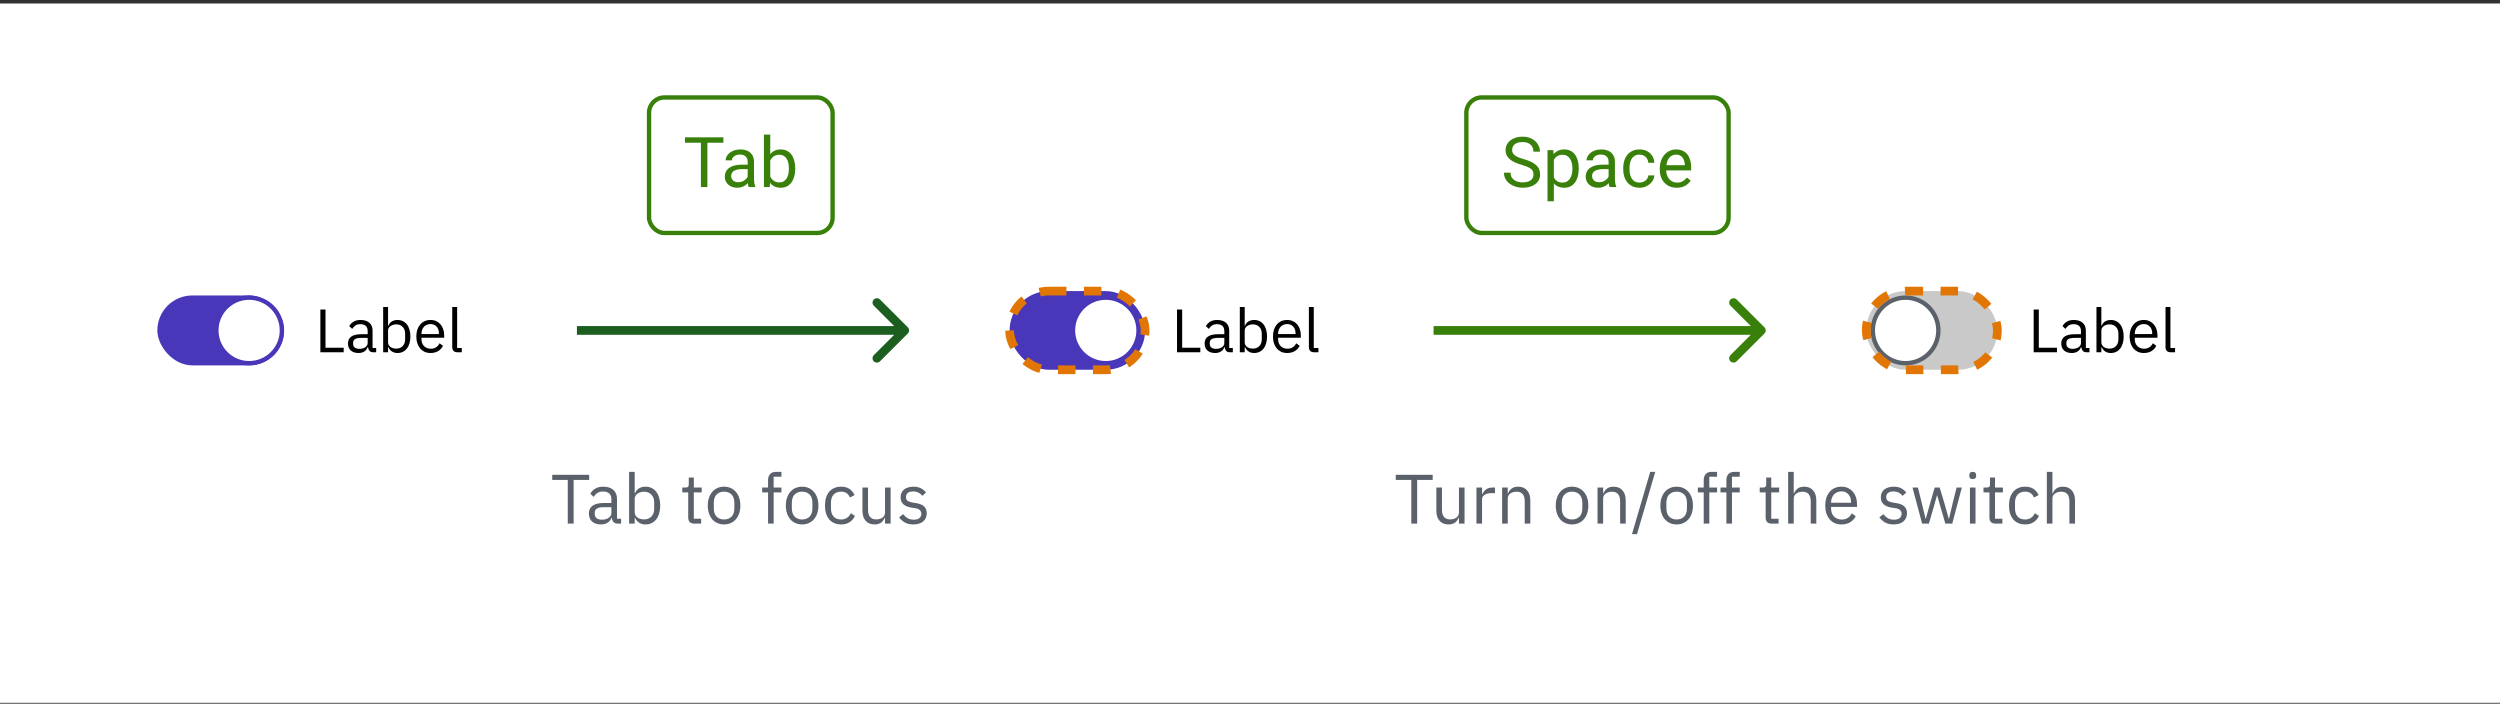 <svg width="572" height="161" viewBox="0 0 572 161" fill="none" xmlns="http://www.w3.org/2000/svg">
<rect x="0" y="0" width="572" height="161" fill="#333333" stroke="none"/>
<rect width="572" height="160" transform="translate(0 0.8)" fill="white"/>
<path d="M131.248 109.816V119.8H129.904V109.816H126.352V108.632H134.8V109.816H131.248ZM141.391 119.8C140.911 119.8 140.565 119.672 140.351 119.416C140.149 119.16 140.021 118.84 139.967 118.456H139.887C139.706 118.968 139.407 119.352 138.991 119.608C138.575 119.864 138.079 119.992 137.503 119.992C136.629 119.992 135.946 119.768 135.455 119.32C134.975 118.872 134.735 118.264 134.735 117.496C134.735 116.717 135.018 116.12 135.583 115.704C136.159 115.288 137.05 115.08 138.255 115.08H139.887V114.264C139.887 113.677 139.727 113.229 139.407 112.92C139.087 112.61 138.597 112.456 137.935 112.456C137.434 112.456 137.013 112.568 136.671 112.792C136.341 113.016 136.063 113.314 135.839 113.688L135.071 112.968C135.295 112.52 135.653 112.141 136.143 111.832C136.634 111.512 137.253 111.352 137.999 111.352C139.002 111.352 139.781 111.597 140.335 112.088C140.89 112.578 141.167 113.261 141.167 114.136V118.68H142.111V119.8H141.391ZM137.711 118.904C138.031 118.904 138.325 118.866 138.591 118.792C138.858 118.717 139.087 118.61 139.279 118.472C139.471 118.333 139.621 118.173 139.727 117.992C139.834 117.81 139.887 117.613 139.887 117.4V116.04H138.191C137.455 116.04 136.917 116.146 136.575 116.36C136.245 116.573 136.079 116.882 136.079 117.288V117.624C136.079 118.029 136.223 118.344 136.511 118.568C136.81 118.792 137.21 118.904 137.711 118.904ZM143.938 107.96H145.218V112.888H145.282C145.495 112.365 145.805 111.981 146.21 111.736C146.626 111.48 147.122 111.352 147.698 111.352C148.21 111.352 148.674 111.453 149.09 111.656C149.506 111.858 149.858 112.146 150.146 112.52C150.445 112.893 150.669 113.346 150.818 113.88C150.978 114.413 151.058 115.01 151.058 115.672C151.058 116.333 150.978 116.93 150.818 117.464C150.669 117.997 150.445 118.45 150.146 118.824C149.858 119.197 149.506 119.485 149.09 119.688C148.674 119.89 148.21 119.992 147.698 119.992C146.578 119.992 145.773 119.48 145.282 118.456H145.218V119.8H143.938V107.96ZM147.346 118.84C148.071 118.84 148.642 118.616 149.058 118.168C149.474 117.709 149.682 117.112 149.682 116.376V114.968C149.682 114.232 149.474 113.64 149.058 113.192C148.642 112.733 148.071 112.504 147.346 112.504C147.058 112.504 146.781 112.546 146.514 112.632C146.258 112.706 146.034 112.813 145.842 112.952C145.65 113.09 145.495 113.261 145.378 113.464C145.271 113.656 145.218 113.864 145.218 114.088V117.16C145.218 117.426 145.271 117.666 145.378 117.88C145.495 118.082 145.65 118.258 145.842 118.408C146.034 118.546 146.258 118.653 146.514 118.728C146.781 118.802 147.058 118.84 147.346 118.84ZM158.825 119.8C158.377 119.8 158.035 119.677 157.801 119.432C157.577 119.176 157.465 118.845 157.465 118.44V112.664H156.105V111.544H156.873C157.15 111.544 157.337 111.49 157.433 111.384C157.539 111.266 157.593 111.069 157.593 110.792V109.256H158.745V111.544H160.553V112.664H158.745V118.68H160.425V119.8H158.825ZM165.668 119.992C165.113 119.992 164.606 119.89 164.148 119.688C163.689 119.485 163.294 119.197 162.964 118.824C162.644 118.44 162.393 117.986 162.212 117.464C162.03 116.93 161.94 116.333 161.94 115.672C161.94 115.021 162.03 114.429 162.212 113.896C162.393 113.362 162.644 112.909 162.964 112.536C163.294 112.152 163.689 111.858 164.148 111.656C164.606 111.453 165.113 111.352 165.668 111.352C166.222 111.352 166.724 111.453 167.172 111.656C167.63 111.858 168.025 112.152 168.356 112.536C168.686 112.909 168.942 113.362 169.124 113.896C169.305 114.429 169.396 115.021 169.396 115.672C169.396 116.333 169.305 116.93 169.124 117.464C168.942 117.986 168.686 118.44 168.356 118.824C168.025 119.197 167.63 119.485 167.172 119.688C166.724 119.89 166.222 119.992 165.668 119.992ZM165.668 118.856C166.361 118.856 166.926 118.642 167.364 118.216C167.801 117.789 168.02 117.138 168.02 116.264V115.08C168.02 114.205 167.801 113.554 167.364 113.128C166.926 112.701 166.361 112.488 165.668 112.488C164.974 112.488 164.409 112.701 163.972 113.128C163.534 113.554 163.316 114.205 163.316 115.08V116.264C163.316 117.138 163.534 117.789 163.972 118.216C164.409 118.642 164.974 118.856 165.668 118.856ZM175.73 112.664H174.386V111.544H175.73V109.88C175.73 109.304 175.879 108.84 176.178 108.488C176.477 108.136 176.93 107.96 177.538 107.96H178.786V109.08H177.01V111.544H178.786V112.664H177.01V119.8H175.73V112.664ZM183.527 119.992C182.972 119.992 182.466 119.89 182.007 119.688C181.548 119.485 181.154 119.197 180.823 118.824C180.503 118.44 180.252 117.986 180.071 117.464C179.89 116.93 179.799 116.333 179.799 115.672C179.799 115.021 179.89 114.429 180.071 113.896C180.252 113.362 180.503 112.909 180.823 112.536C181.154 112.152 181.548 111.858 182.007 111.656C182.466 111.453 182.972 111.352 183.527 111.352C184.082 111.352 184.583 111.453 185.031 111.656C185.49 111.858 185.884 112.152 186.215 112.536C186.546 112.909 186.802 113.362 186.983 113.896C187.164 114.429 187.255 115.021 187.255 115.672C187.255 116.333 187.164 116.93 186.983 117.464C186.802 117.986 186.546 118.44 186.215 118.824C185.884 119.197 185.49 119.485 185.031 119.688C184.583 119.89 184.082 119.992 183.527 119.992ZM183.527 118.856C184.22 118.856 184.786 118.642 185.223 118.216C185.66 117.789 185.879 117.138 185.879 116.264V115.08C185.879 114.205 185.66 113.554 185.223 113.128C184.786 112.701 184.22 112.488 183.527 112.488C182.834 112.488 182.268 112.701 181.831 113.128C181.394 113.554 181.175 114.205 181.175 115.08V116.264C181.175 117.138 181.394 117.789 181.831 118.216C182.268 118.642 182.834 118.856 183.527 118.856ZM192.432 119.992C191.856 119.992 191.339 119.89 190.88 119.688C190.421 119.485 190.032 119.197 189.712 118.824C189.403 118.45 189.163 117.997 188.992 117.464C188.832 116.93 188.752 116.333 188.752 115.672C188.752 115.01 188.832 114.413 188.992 113.88C189.163 113.346 189.403 112.893 189.712 112.52C190.032 112.146 190.421 111.858 190.88 111.656C191.339 111.453 191.856 111.352 192.432 111.352C193.253 111.352 193.909 111.533 194.4 111.896C194.901 112.248 195.275 112.712 195.52 113.288L194.448 113.832C194.299 113.405 194.053 113.074 193.712 112.84C193.371 112.605 192.944 112.488 192.432 112.488C192.048 112.488 191.712 112.552 191.424 112.68C191.136 112.797 190.896 112.968 190.704 113.192C190.512 113.405 190.368 113.666 190.272 113.976C190.176 114.274 190.128 114.605 190.128 114.968V116.376C190.128 117.101 190.32 117.698 190.704 118.168C191.099 118.626 191.675 118.856 192.432 118.856C193.467 118.856 194.213 118.376 194.672 117.416L195.6 118.04C195.333 118.637 194.933 119.112 194.4 119.464C193.877 119.816 193.221 119.992 192.432 119.992ZM202.495 118.456H202.431C202.346 118.648 202.239 118.84 202.111 119.032C201.994 119.213 201.844 119.378 201.663 119.528C201.482 119.666 201.263 119.778 201.007 119.864C200.751 119.949 200.452 119.992 200.111 119.992C199.258 119.992 198.58 119.72 198.079 119.176C197.578 118.621 197.327 117.842 197.327 116.84V111.544H198.607V116.616C198.607 118.098 199.236 118.84 200.495 118.84C200.751 118.84 200.996 118.808 201.231 118.744C201.476 118.68 201.69 118.584 201.871 118.456C202.063 118.328 202.212 118.168 202.319 117.976C202.436 117.773 202.495 117.533 202.495 117.256V111.544H203.775V119.8H202.495V118.456ZM208.981 119.992C208.213 119.992 207.567 119.848 207.045 119.56C206.533 119.261 206.09 118.866 205.717 118.376L206.629 117.64C206.949 118.045 207.306 118.36 207.701 118.584C208.095 118.797 208.554 118.904 209.077 118.904C209.621 118.904 210.042 118.786 210.341 118.552C210.65 118.317 210.805 117.986 210.805 117.56C210.805 117.24 210.698 116.968 210.485 116.744C210.282 116.509 209.909 116.349 209.365 116.264L208.709 116.168C208.325 116.114 207.973 116.034 207.653 115.928C207.333 115.81 207.05 115.661 206.805 115.48C206.57 115.288 206.383 115.053 206.245 114.776C206.117 114.498 206.053 114.168 206.053 113.784C206.053 113.378 206.127 113.026 206.277 112.728C206.426 112.418 206.629 112.162 206.885 111.96C207.151 111.757 207.466 111.608 207.829 111.512C208.191 111.405 208.581 111.352 208.997 111.352C209.669 111.352 210.229 111.469 210.677 111.704C211.135 111.938 211.535 112.264 211.877 112.68L211.029 113.448C210.847 113.192 210.581 112.962 210.229 112.76C209.877 112.546 209.434 112.44 208.901 112.44C208.367 112.44 207.962 112.557 207.685 112.792C207.418 113.016 207.285 113.325 207.285 113.72C207.285 114.125 207.418 114.418 207.685 114.6C207.962 114.781 208.357 114.914 208.869 115L209.509 115.096C210.426 115.234 211.077 115.501 211.461 115.896C211.845 116.28 212.037 116.786 212.037 117.416C212.037 118.216 211.765 118.845 211.221 119.304C210.677 119.762 209.93 119.992 208.981 119.992Z" fill="#5A616A"/>
<path d="M161.852 31.425V42.8H160.367V31.425H161.852ZM165.508 31.425V32.659H156.719V31.425H165.508ZM171.07 41.355V37.003C171.07 36.67 171.003 36.38 170.867 36.136C170.737 35.886 170.539 35.693 170.273 35.558C170.008 35.422 169.68 35.355 169.289 35.355C168.924 35.355 168.604 35.417 168.328 35.542C168.057 35.667 167.844 35.831 167.688 36.034C167.536 36.237 167.461 36.456 167.461 36.69H166.016C166.016 36.388 166.094 36.089 166.25 35.792C166.406 35.495 166.63 35.227 166.922 34.987C167.219 34.742 167.573 34.55 167.984 34.409C168.401 34.263 168.865 34.19 169.375 34.19C169.99 34.19 170.531 34.295 171 34.503C171.474 34.711 171.844 35.026 172.109 35.448C172.38 35.865 172.516 36.388 172.516 37.019V40.956C172.516 41.237 172.539 41.537 172.586 41.855C172.638 42.172 172.714 42.446 172.812 42.675V42.8H171.305C171.232 42.633 171.174 42.412 171.133 42.136C171.091 41.855 171.07 41.594 171.07 41.355ZM171.32 37.675L171.336 38.69H169.875C169.464 38.69 169.096 38.724 168.773 38.792C168.451 38.855 168.18 38.951 167.961 39.081C167.742 39.211 167.576 39.375 167.461 39.573C167.346 39.766 167.289 39.992 167.289 40.253C167.289 40.519 167.349 40.761 167.469 40.98C167.589 41.198 167.768 41.373 168.008 41.503C168.253 41.628 168.552 41.69 168.906 41.69C169.349 41.69 169.74 41.597 170.078 41.409C170.417 41.222 170.685 40.992 170.883 40.722C171.086 40.451 171.195 40.188 171.211 39.933L171.828 40.628C171.792 40.847 171.693 41.089 171.531 41.355C171.37 41.62 171.154 41.875 170.883 42.12C170.617 42.36 170.299 42.56 169.93 42.722C169.565 42.878 169.154 42.956 168.695 42.956C168.122 42.956 167.62 42.844 167.188 42.62C166.76 42.396 166.427 42.097 166.188 41.722C165.953 41.342 165.836 40.917 165.836 40.448C165.836 39.995 165.924 39.597 166.102 39.253C166.279 38.904 166.534 38.615 166.867 38.386C167.201 38.151 167.602 37.974 168.07 37.855C168.539 37.735 169.062 37.675 169.641 37.675H171.32ZM174.781 30.8H176.234V41.159L176.109 42.8H174.781V30.8ZM181.945 38.503V38.667C181.945 39.282 181.872 39.852 181.727 40.378C181.581 40.899 181.367 41.352 181.086 41.737C180.805 42.123 180.461 42.422 180.055 42.636C179.648 42.849 179.182 42.956 178.656 42.956C178.12 42.956 177.648 42.865 177.242 42.683C176.841 42.495 176.503 42.227 176.227 41.878C175.951 41.529 175.729 41.107 175.562 40.612C175.401 40.117 175.289 39.56 175.227 38.94V38.222C175.289 37.597 175.401 37.037 175.562 36.542C175.729 36.047 175.951 35.625 176.227 35.276C176.503 34.922 176.841 34.654 177.242 34.472C177.643 34.284 178.109 34.19 178.641 34.19C179.172 34.19 179.643 34.295 180.055 34.503C180.466 34.706 180.81 34.998 181.086 35.378C181.367 35.758 181.581 36.214 181.727 36.745C181.872 37.271 181.945 37.857 181.945 38.503ZM180.492 38.667V38.503C180.492 38.081 180.453 37.685 180.375 37.315C180.297 36.94 180.172 36.612 180 36.331C179.828 36.045 179.602 35.821 179.32 35.659C179.039 35.492 178.693 35.409 178.281 35.409C177.917 35.409 177.599 35.472 177.328 35.597C177.062 35.722 176.836 35.891 176.648 36.105C176.461 36.313 176.307 36.552 176.188 36.823C176.073 37.089 175.987 37.365 175.93 37.651V39.534C176.013 39.899 176.148 40.25 176.336 40.589C176.529 40.922 176.784 41.196 177.102 41.409C177.424 41.623 177.823 41.73 178.297 41.73C178.688 41.73 179.021 41.651 179.297 41.495C179.578 41.334 179.805 41.112 179.977 40.831C180.154 40.55 180.284 40.224 180.367 39.855C180.451 39.485 180.492 39.089 180.492 38.667Z" fill="#39800B"/>
<rect x="148.5" y="22.3" width="42" height="31" rx="3.5" stroke="#39800B"/>
<path d="M350.859 39.925C350.859 39.659 350.818 39.425 350.734 39.222C350.656 39.013 350.516 38.826 350.312 38.659C350.115 38.492 349.839 38.334 349.484 38.183C349.135 38.032 348.693 37.878 348.156 37.722C347.594 37.555 347.086 37.37 346.633 37.167C346.18 36.959 345.792 36.722 345.469 36.456C345.146 36.19 344.898 35.886 344.727 35.542C344.555 35.198 344.469 34.805 344.469 34.362C344.469 33.92 344.56 33.511 344.742 33.136C344.924 32.761 345.185 32.435 345.523 32.159C345.867 31.878 346.276 31.659 346.75 31.503C347.224 31.347 347.753 31.269 348.336 31.269C349.19 31.269 349.914 31.433 350.508 31.761C351.107 32.084 351.562 32.508 351.875 33.034C352.188 33.555 352.344 34.112 352.344 34.706H350.844C350.844 34.279 350.753 33.901 350.57 33.573C350.388 33.24 350.112 32.98 349.742 32.792C349.372 32.599 348.904 32.503 348.336 32.503C347.799 32.503 347.357 32.584 347.008 32.745C346.659 32.907 346.398 33.125 346.227 33.401C346.06 33.677 345.977 33.992 345.977 34.347C345.977 34.586 346.026 34.805 346.125 35.003C346.229 35.196 346.388 35.375 346.602 35.542C346.82 35.709 347.096 35.862 347.43 36.003C347.768 36.144 348.172 36.279 348.641 36.409C349.286 36.592 349.844 36.795 350.312 37.019C350.781 37.242 351.167 37.495 351.469 37.776C351.776 38.052 352.003 38.367 352.148 38.722C352.299 39.071 352.375 39.467 352.375 39.909C352.375 40.373 352.281 40.792 352.094 41.167C351.906 41.542 351.638 41.862 351.289 42.128C350.94 42.394 350.521 42.599 350.031 42.745C349.547 42.886 349.005 42.956 348.406 42.956C347.88 42.956 347.362 42.883 346.852 42.737C346.346 42.592 345.885 42.373 345.469 42.081C345.057 41.789 344.727 41.43 344.477 41.003C344.232 40.571 344.109 40.071 344.109 39.503H345.609C345.609 39.894 345.685 40.23 345.836 40.511C345.987 40.787 346.193 41.016 346.453 41.198C346.719 41.38 347.018 41.516 347.352 41.605C347.69 41.688 348.042 41.73 348.406 41.73C348.932 41.73 349.378 41.657 349.742 41.511C350.107 41.365 350.383 41.157 350.57 40.886C350.763 40.615 350.859 40.295 350.859 39.925ZM355.523 35.972V46.05H354.07V34.347H355.398L355.523 35.972ZM361.219 38.503V38.667C361.219 39.282 361.146 39.852 361 40.378C360.854 40.899 360.641 41.352 360.359 41.737C360.083 42.123 359.742 42.422 359.336 42.636C358.93 42.849 358.464 42.956 357.938 42.956C357.401 42.956 356.927 42.867 356.516 42.69C356.104 42.513 355.755 42.255 355.469 41.917C355.182 41.578 354.953 41.172 354.781 40.698C354.615 40.224 354.5 39.69 354.438 39.097V38.222C354.5 37.597 354.617 37.037 354.789 36.542C354.961 36.047 355.188 35.625 355.469 35.276C355.755 34.922 356.102 34.654 356.508 34.472C356.914 34.284 357.383 34.19 357.914 34.19C358.445 34.19 358.917 34.295 359.328 34.503C359.74 34.706 360.086 34.998 360.367 35.378C360.648 35.758 360.859 36.214 361 36.745C361.146 37.271 361.219 37.857 361.219 38.503ZM359.766 38.667V38.503C359.766 38.081 359.721 37.685 359.633 37.315C359.544 36.94 359.406 36.612 359.219 36.331C359.036 36.045 358.802 35.821 358.516 35.659C358.229 35.492 357.888 35.409 357.492 35.409C357.128 35.409 356.81 35.472 356.539 35.597C356.273 35.722 356.047 35.891 355.859 36.105C355.672 36.313 355.518 36.552 355.398 36.823C355.284 37.089 355.198 37.365 355.141 37.651V39.675C355.245 40.039 355.391 40.383 355.578 40.706C355.766 41.024 356.016 41.282 356.328 41.48C356.641 41.672 357.034 41.769 357.508 41.769C357.898 41.769 358.234 41.688 358.516 41.526C358.802 41.36 359.036 41.133 359.219 40.847C359.406 40.56 359.544 40.232 359.633 39.862C359.721 39.487 359.766 39.089 359.766 38.667ZM368.047 41.355V37.003C368.047 36.67 367.979 36.38 367.844 36.136C367.714 35.886 367.516 35.693 367.25 35.558C366.984 35.422 366.656 35.355 366.266 35.355C365.901 35.355 365.581 35.417 365.305 35.542C365.034 35.667 364.82 35.831 364.664 36.034C364.513 36.237 364.438 36.456 364.438 36.69H362.992C362.992 36.388 363.07 36.089 363.227 35.792C363.383 35.495 363.607 35.227 363.898 34.987C364.195 34.742 364.549 34.55 364.961 34.409C365.378 34.263 365.841 34.19 366.352 34.19C366.966 34.19 367.508 34.295 367.977 34.503C368.451 34.711 368.82 35.026 369.086 35.448C369.357 35.865 369.492 36.388 369.492 37.019V40.956C369.492 41.237 369.516 41.537 369.562 41.855C369.615 42.172 369.69 42.446 369.789 42.675V42.8H368.281C368.208 42.633 368.151 42.412 368.109 42.136C368.068 41.855 368.047 41.594 368.047 41.355ZM368.297 37.675L368.312 38.69H366.852C366.44 38.69 366.073 38.724 365.75 38.792C365.427 38.855 365.156 38.951 364.938 39.081C364.719 39.211 364.552 39.375 364.438 39.573C364.323 39.766 364.266 39.992 364.266 40.253C364.266 40.519 364.326 40.761 364.445 40.98C364.565 41.198 364.745 41.373 364.984 41.503C365.229 41.628 365.529 41.69 365.883 41.69C366.326 41.69 366.716 41.597 367.055 41.409C367.393 41.222 367.661 40.992 367.859 40.722C368.062 40.451 368.172 40.188 368.188 39.933L368.805 40.628C368.768 40.847 368.669 41.089 368.508 41.355C368.346 41.62 368.13 41.875 367.859 42.12C367.594 42.36 367.276 42.56 366.906 42.722C366.542 42.878 366.13 42.956 365.672 42.956C365.099 42.956 364.596 42.844 364.164 42.62C363.737 42.396 363.404 42.097 363.164 41.722C362.93 41.342 362.812 40.917 362.812 40.448C362.812 39.995 362.901 39.597 363.078 39.253C363.255 38.904 363.51 38.615 363.844 38.386C364.177 38.151 364.578 37.974 365.047 37.855C365.516 37.735 366.039 37.675 366.617 37.675H368.297ZM375.148 41.769C375.492 41.769 375.81 41.698 376.102 41.558C376.393 41.417 376.633 41.224 376.82 40.98C377.008 40.73 377.115 40.446 377.141 40.128H378.516C378.49 40.628 378.32 41.094 378.008 41.526C377.701 41.953 377.297 42.3 376.797 42.565C376.297 42.826 375.747 42.956 375.148 42.956C374.513 42.956 373.958 42.844 373.484 42.62C373.016 42.396 372.625 42.089 372.312 41.698C372.005 41.308 371.773 40.86 371.617 40.355C371.466 39.844 371.391 39.305 371.391 38.737V38.409C371.391 37.842 371.466 37.305 371.617 36.8C371.773 36.289 372.005 35.839 372.312 35.448C372.625 35.058 373.016 34.75 373.484 34.526C373.958 34.302 374.513 34.19 375.148 34.19C375.81 34.19 376.388 34.326 376.883 34.597C377.378 34.862 377.766 35.227 378.047 35.69C378.333 36.149 378.49 36.67 378.516 37.253H377.141C377.115 36.904 377.016 36.589 376.844 36.308C376.677 36.026 376.448 35.802 376.156 35.636C375.87 35.464 375.534 35.378 375.148 35.378C374.706 35.378 374.333 35.467 374.031 35.644C373.734 35.815 373.497 36.05 373.32 36.347C373.148 36.638 373.023 36.964 372.945 37.323C372.872 37.677 372.836 38.039 372.836 38.409V38.737C372.836 39.107 372.872 39.472 372.945 39.831C373.018 40.19 373.141 40.516 373.312 40.808C373.49 41.099 373.727 41.334 374.023 41.511C374.326 41.683 374.701 41.769 375.148 41.769ZM383.648 42.956C383.06 42.956 382.526 42.857 382.047 42.659C381.573 42.456 381.164 42.172 380.82 41.808C380.482 41.443 380.221 41.011 380.039 40.511C379.857 40.011 379.766 39.464 379.766 38.87V38.542C379.766 37.855 379.867 37.242 380.07 36.706C380.273 36.164 380.549 35.706 380.898 35.331C381.247 34.956 381.643 34.672 382.086 34.48C382.529 34.287 382.987 34.19 383.461 34.19C384.065 34.19 384.586 34.295 385.023 34.503C385.466 34.711 385.828 35.003 386.109 35.378C386.391 35.748 386.599 36.185 386.734 36.69C386.87 37.19 386.938 37.737 386.938 38.331V38.98H380.625V37.8H385.492V37.69C385.471 37.315 385.393 36.951 385.258 36.597C385.128 36.242 384.919 35.951 384.633 35.722C384.346 35.492 383.956 35.378 383.461 35.378C383.133 35.378 382.831 35.448 382.555 35.589C382.279 35.724 382.042 35.927 381.844 36.198C381.646 36.469 381.492 36.8 381.383 37.19C381.273 37.581 381.219 38.032 381.219 38.542V38.87C381.219 39.271 381.273 39.649 381.383 40.003C381.497 40.352 381.661 40.659 381.875 40.925C382.094 41.19 382.357 41.399 382.664 41.55C382.977 41.701 383.331 41.776 383.727 41.776C384.237 41.776 384.669 41.672 385.023 41.464C385.378 41.255 385.688 40.977 385.953 40.628L386.828 41.323C386.646 41.599 386.414 41.862 386.133 42.112C385.852 42.362 385.505 42.565 385.094 42.722C384.688 42.878 384.206 42.956 383.648 42.956Z" fill="#39800B"/>
<rect x="335.5" y="22.3" width="60" height="31" rx="3.5" stroke="#39800B"/>
<path d="M324.248 109.816V119.8H322.904V109.816H319.352V108.632H327.8V109.816H324.248ZM333.807 118.456H333.743C333.658 118.648 333.551 118.84 333.423 119.032C333.306 119.213 333.157 119.378 332.975 119.528C332.794 119.666 332.575 119.778 332.319 119.864C332.063 119.949 331.765 119.992 331.423 119.992C330.57 119.992 329.893 119.72 329.391 119.176C328.89 118.621 328.639 117.842 328.639 116.84V111.544H329.919V116.616C329.919 118.098 330.549 118.84 331.807 118.84C332.063 118.84 332.309 118.808 332.543 118.744C332.789 118.68 333.002 118.584 333.183 118.456C333.375 118.328 333.525 118.168 333.631 117.976C333.749 117.773 333.807 117.533 333.807 117.256V111.544H335.087V119.8H333.807V118.456ZM337.813 119.8V111.544H339.093V113.064H339.173C339.322 112.669 339.589 112.317 339.973 112.008C340.357 111.698 340.885 111.544 341.557 111.544H342.053V112.824H341.301C340.608 112.824 340.064 112.957 339.669 113.224C339.285 113.48 339.093 113.805 339.093 114.2V119.8H337.813ZM343.688 119.8V111.544H344.968V112.888H345.032C345.235 112.418 345.517 112.045 345.88 111.768C346.253 111.49 346.749 111.352 347.368 111.352C348.221 111.352 348.893 111.629 349.384 112.184C349.885 112.728 350.136 113.501 350.136 114.504V119.8H348.856V114.728C348.856 113.245 348.232 112.504 346.984 112.504C346.728 112.504 346.477 112.536 346.232 112.6C345.997 112.664 345.784 112.76 345.592 112.888C345.4 113.016 345.245 113.181 345.128 113.384C345.021 113.576 344.968 113.805 344.968 114.072V119.8H343.688ZM359.683 119.992C359.128 119.992 358.622 119.89 358.163 119.688C357.704 119.485 357.31 119.197 356.979 118.824C356.659 118.44 356.408 117.986 356.227 117.464C356.046 116.93 355.955 116.333 355.955 115.672C355.955 115.021 356.046 114.429 356.227 113.896C356.408 113.362 356.659 112.909 356.979 112.536C357.31 112.152 357.704 111.858 358.163 111.656C358.622 111.453 359.128 111.352 359.683 111.352C360.238 111.352 360.739 111.453 361.187 111.656C361.646 111.858 362.04 112.152 362.371 112.536C362.702 112.909 362.958 113.362 363.139 113.896C363.32 114.429 363.411 115.021 363.411 115.672C363.411 116.333 363.32 116.93 363.139 117.464C362.958 117.986 362.702 118.44 362.371 118.824C362.04 119.197 361.646 119.485 361.187 119.688C360.739 119.89 360.238 119.992 359.683 119.992ZM359.683 118.856C360.376 118.856 360.942 118.642 361.379 118.216C361.816 117.789 362.035 117.138 362.035 116.264V115.08C362.035 114.205 361.816 113.554 361.379 113.128C360.942 112.701 360.376 112.488 359.683 112.488C358.99 112.488 358.424 112.701 357.987 113.128C357.55 113.554 357.331 114.205 357.331 115.08V116.264C357.331 117.138 357.55 117.789 357.987 118.216C358.424 118.642 358.99 118.856 359.683 118.856ZM365.516 119.8V111.544H366.796V112.888H366.86C367.063 112.418 367.346 112.045 367.708 111.768C368.082 111.49 368.578 111.352 369.196 111.352C370.05 111.352 370.722 111.629 371.212 112.184C371.714 112.728 371.964 113.501 371.964 114.504V119.8H370.684V114.728C370.684 113.245 370.06 112.504 368.812 112.504C368.556 112.504 368.306 112.536 368.06 112.6C367.826 112.664 367.612 112.76 367.42 112.888C367.228 113.016 367.074 113.181 366.956 113.384C366.85 113.576 366.796 113.805 366.796 114.072V119.8H365.516ZM373.394 122.216L377.57 107.96H378.722L374.546 122.216H373.394ZM383.621 119.992C383.066 119.992 382.559 119.89 382.101 119.688C381.642 119.485 381.247 119.197 380.917 118.824C380.597 118.44 380.346 117.986 380.165 117.464C379.983 116.93 379.893 116.333 379.893 115.672C379.893 115.021 379.983 114.429 380.165 113.896C380.346 113.362 380.597 112.909 380.917 112.536C381.247 112.152 381.642 111.858 382.101 111.656C382.559 111.453 383.066 111.352 383.621 111.352C384.175 111.352 384.677 111.453 385.125 111.656C385.583 111.858 385.978 112.152 386.309 112.536C386.639 112.909 386.895 113.362 387.077 113.896C387.258 114.429 387.349 115.021 387.349 115.672C387.349 116.333 387.258 116.93 387.077 117.464C386.895 117.986 386.639 118.44 386.309 118.824C385.978 119.197 385.583 119.485 385.125 119.688C384.677 119.89 384.175 119.992 383.621 119.992ZM383.621 118.856C384.314 118.856 384.879 118.642 385.317 118.216C385.754 117.789 385.973 117.138 385.973 116.264V115.08C385.973 114.205 385.754 113.554 385.317 113.128C384.879 112.701 384.314 112.488 383.621 112.488C382.927 112.488 382.362 112.701 381.925 113.128C381.487 113.554 381.269 114.205 381.269 115.08V116.264C381.269 117.138 381.487 117.789 381.925 118.216C382.362 118.642 382.927 118.856 383.621 118.856ZM389.808 112.664H388.464V111.544H389.808V109.88C389.808 109.304 389.957 108.84 390.256 108.488C390.555 108.136 391.008 107.96 391.616 107.96H392.864V109.08H391.088V111.544H392.864V112.664H391.088V119.8H389.808V112.664ZM394.996 112.664H393.652V111.544H394.996V109.88C394.996 109.304 395.145 108.84 395.444 108.488C395.742 108.136 396.196 107.96 396.804 107.96H398.052V109.08H396.276V111.544H398.052V112.664H396.276V119.8H394.996V112.664ZM405.34 119.8C404.892 119.8 404.551 119.677 404.316 119.432C404.092 119.176 403.98 118.845 403.98 118.44V112.664H402.62V111.544H403.388C403.666 111.544 403.852 111.49 403.948 111.384C404.055 111.266 404.108 111.069 404.108 110.792V109.256H405.26V111.544H407.068V112.664H405.26V118.68H406.94V119.8H405.34ZM409.126 107.96H410.406V112.888H410.47C410.672 112.418 410.955 112.045 411.318 111.768C411.691 111.49 412.187 111.352 412.806 111.352C413.659 111.352 414.331 111.629 414.822 112.184C415.323 112.728 415.574 113.501 415.574 114.504V119.8H414.294V114.728C414.294 113.245 413.67 112.504 412.422 112.504C412.166 112.504 411.915 112.536 411.67 112.6C411.435 112.664 411.222 112.76 411.03 112.888C410.838 113.016 410.683 113.181 410.566 113.384C410.459 113.576 410.406 113.805 410.406 114.072V119.8H409.126V107.96ZM421.323 119.992C420.758 119.992 420.246 119.89 419.787 119.688C419.339 119.485 418.95 119.197 418.619 118.824C418.299 118.44 418.049 117.986 417.867 117.464C417.697 116.93 417.611 116.333 417.611 115.672C417.611 115.021 417.697 114.429 417.867 113.896C418.049 113.362 418.299 112.909 418.619 112.536C418.95 112.152 419.339 111.858 419.787 111.656C420.246 111.453 420.758 111.352 421.323 111.352C421.878 111.352 422.374 111.453 422.811 111.656C423.249 111.858 423.622 112.141 423.931 112.504C424.241 112.856 424.475 113.277 424.635 113.768C424.806 114.258 424.891 114.797 424.891 115.384V115.992H418.955V116.376C418.955 116.728 419.009 117.058 419.115 117.368C419.233 117.666 419.393 117.928 419.595 118.152C419.809 118.376 420.065 118.552 420.363 118.68C420.673 118.808 421.019 118.872 421.403 118.872C421.926 118.872 422.379 118.749 422.763 118.504C423.158 118.258 423.462 117.906 423.675 117.448L424.587 118.104C424.321 118.669 423.905 119.128 423.339 119.48C422.774 119.821 422.102 119.992 421.323 119.992ZM421.323 112.424C420.971 112.424 420.651 112.488 420.363 112.616C420.075 112.733 419.825 112.904 419.611 113.128C419.409 113.352 419.249 113.618 419.131 113.928C419.014 114.226 418.955 114.557 418.955 114.92V115.032H423.515V114.856C423.515 114.12 423.313 113.533 422.907 113.096C422.513 112.648 421.985 112.424 421.323 112.424ZM433.262 119.992C432.494 119.992 431.849 119.848 431.326 119.56C430.814 119.261 430.371 118.866 429.998 118.376L430.91 117.64C431.23 118.045 431.587 118.36 431.982 118.584C432.377 118.797 432.835 118.904 433.358 118.904C433.902 118.904 434.323 118.786 434.622 118.552C434.931 118.317 435.086 117.986 435.086 117.56C435.086 117.24 434.979 116.968 434.766 116.744C434.563 116.509 434.19 116.349 433.646 116.264L432.99 116.168C432.606 116.114 432.254 116.034 431.934 115.928C431.614 115.81 431.331 115.661 431.086 115.48C430.851 115.288 430.665 115.053 430.526 114.776C430.398 114.498 430.334 114.168 430.334 113.784C430.334 113.378 430.409 113.026 430.558 112.728C430.707 112.418 430.91 112.162 431.166 111.96C431.433 111.757 431.747 111.608 432.11 111.512C432.473 111.405 432.862 111.352 433.278 111.352C433.95 111.352 434.51 111.469 434.958 111.704C435.417 111.938 435.817 112.264 436.158 112.68L435.31 113.448C435.129 113.192 434.862 112.962 434.51 112.76C434.158 112.546 433.715 112.44 433.182 112.44C432.649 112.44 432.243 112.557 431.966 112.792C431.699 113.016 431.566 113.325 431.566 113.72C431.566 114.125 431.699 114.418 431.966 114.6C432.243 114.781 432.638 114.914 433.15 115L433.79 115.096C434.707 115.234 435.358 115.501 435.742 115.896C436.126 116.28 436.318 116.786 436.318 117.416C436.318 118.216 436.046 118.845 435.502 119.304C434.958 119.762 434.211 119.992 433.262 119.992ZM437.574 111.544H438.822L439.702 115.112L440.582 118.728H440.614L441.622 115.112L442.662 111.544H443.798L444.87 115.112L445.894 118.728H445.926L446.774 115.112L447.67 111.544H448.87L446.678 119.8H445.094L443.942 115.832L443.222 113.32H443.19L442.486 115.832L441.334 119.8H439.782L437.574 111.544ZM451.359 109.608C451.082 109.608 450.879 109.544 450.751 109.416C450.634 109.277 450.575 109.101 450.575 108.888V108.68C450.575 108.466 450.634 108.296 450.751 108.168C450.879 108.029 451.082 107.96 451.359 107.96C451.637 107.96 451.834 108.029 451.951 108.168C452.079 108.296 452.143 108.466 452.143 108.68V108.888C452.143 109.101 452.079 109.277 451.951 109.416C451.834 109.544 451.637 109.608 451.359 109.608ZM450.719 111.544H451.999V119.8H450.719V111.544ZM456.543 119.8C456.095 119.8 455.754 119.677 455.519 119.432C455.295 119.176 455.183 118.845 455.183 118.44V112.664H453.823V111.544H454.591C454.869 111.544 455.055 111.49 455.151 111.384C455.258 111.266 455.311 111.069 455.311 110.792V109.256H456.463V111.544H458.271V112.664H456.463V118.68H458.143V119.8H456.543ZM463.338 119.992C462.762 119.992 462.245 119.89 461.786 119.688C461.328 119.485 460.938 119.197 460.618 118.824C460.309 118.45 460.069 117.997 459.898 117.464C459.738 116.93 459.658 116.333 459.658 115.672C459.658 115.01 459.738 114.413 459.898 113.88C460.069 113.346 460.309 112.893 460.618 112.52C460.938 112.146 461.328 111.858 461.786 111.656C462.245 111.453 462.762 111.352 463.338 111.352C464.16 111.352 464.816 111.533 465.306 111.896C465.808 112.248 466.181 112.712 466.426 113.288L465.354 113.832C465.205 113.405 464.96 113.074 464.618 112.84C464.277 112.605 463.85 112.488 463.338 112.488C462.954 112.488 462.618 112.552 462.33 112.68C462.042 112.797 461.802 112.968 461.61 113.192C461.418 113.405 461.274 113.666 461.178 113.976C461.082 114.274 461.034 114.605 461.034 114.968V116.376C461.034 117.101 461.226 117.698 461.61 118.168C462.005 118.626 462.581 118.856 463.338 118.856C464.373 118.856 465.12 118.376 465.578 117.416L466.506 118.04C466.24 118.637 465.84 119.112 465.306 119.464C464.784 119.816 464.128 119.992 463.338 119.992ZM468.313 107.96H469.593V112.888H469.657C469.86 112.418 470.142 112.045 470.505 111.768C470.878 111.49 471.374 111.352 471.993 111.352C472.846 111.352 473.518 111.629 474.009 112.184C474.51 112.728 474.761 113.501 474.761 114.504V119.8H473.481V114.728C473.481 113.245 472.857 112.504 471.609 112.504C471.353 112.504 471.102 112.536 470.857 112.6C470.622 112.664 470.409 112.76 470.217 112.888C470.025 113.016 469.87 113.181 469.753 113.384C469.646 113.576 469.593 113.805 469.593 114.072V119.8H468.313V107.96Z" fill="#5A616A"/>
<rect x="36" y="67.6" width="29" height="16" rx="8" fill="#4837b9"/>
<circle cx="57" cy="75.6" r="7.5" fill="white" stroke="#4837b9"/>
<path d="M73.302 80.6V70.828H74.478V79.564H78.636V80.6H73.302ZM85.44 80.6C85.02 80.6 84.717 80.488 84.53 80.264C84.353 80.04 84.241 79.76 84.194 79.424H84.124C83.965 79.872 83.704 80.208 83.34 80.432C82.976 80.656 82.542 80.768 82.038 80.768C81.273 80.768 80.675 80.572 80.246 80.18C79.826 79.788 79.616 79.256 79.616 78.584C79.616 77.902 79.863 77.38 80.358 77.016C80.862 76.652 81.641 76.47 82.696 76.47H84.124V75.756C84.124 75.242 83.984 74.85 83.704 74.58C83.424 74.309 82.995 74.174 82.416 74.174C81.977 74.174 81.609 74.272 81.31 74.468C81.021 74.664 80.778 74.925 80.582 75.252L79.91 74.622C80.106 74.23 80.419 73.898 80.848 73.628C81.277 73.348 81.819 73.208 82.472 73.208C83.349 73.208 84.031 73.422 84.516 73.852C85.001 74.281 85.244 74.878 85.244 75.644V79.62H86.07V80.6H85.44ZM82.22 79.816C82.5 79.816 82.757 79.783 82.99 79.718C83.223 79.652 83.424 79.559 83.592 79.438C83.76 79.316 83.891 79.176 83.984 79.018C84.077 78.859 84.124 78.686 84.124 78.5V77.31H82.64C81.996 77.31 81.525 77.403 81.226 77.59C80.937 77.776 80.792 78.047 80.792 78.402V78.696C80.792 79.05 80.918 79.326 81.17 79.522C81.431 79.718 81.781 79.816 82.22 79.816ZM87.668 70.24H88.788V74.552H88.844C89.031 74.094 89.302 73.758 89.656 73.544C90.02 73.32 90.454 73.208 90.959 73.208C91.406 73.208 91.812 73.296 92.177 73.474C92.54 73.651 92.849 73.903 93.1 74.23C93.362 74.556 93.558 74.953 93.689 75.42C93.829 75.886 93.898 76.409 93.898 76.988C93.898 77.566 93.829 78.089 93.689 78.556C93.558 79.022 93.362 79.419 93.1 79.746C92.849 80.072 92.54 80.324 92.177 80.502C91.812 80.679 91.406 80.768 90.959 80.768C89.978 80.768 89.274 80.32 88.844 79.424H88.788V80.6H87.668V70.24ZM90.65 79.76C91.285 79.76 91.784 79.564 92.148 79.172C92.513 78.77 92.695 78.248 92.695 77.604V76.372C92.695 75.728 92.513 75.21 92.148 74.818C91.784 74.416 91.285 74.216 90.65 74.216C90.398 74.216 90.156 74.253 89.922 74.328C89.698 74.393 89.502 74.486 89.335 74.608C89.166 74.729 89.031 74.878 88.928 75.056C88.835 75.224 88.788 75.406 88.788 75.602V78.29C88.788 78.523 88.835 78.733 88.928 78.92C89.031 79.097 89.166 79.251 89.335 79.382C89.502 79.503 89.698 79.596 89.922 79.662C90.156 79.727 90.398 79.76 90.65 79.76ZM98.506 80.768C98.011 80.768 97.563 80.679 97.162 80.502C96.77 80.324 96.429 80.072 96.14 79.746C95.86 79.41 95.64 79.013 95.482 78.556C95.332 78.089 95.258 77.566 95.258 76.988C95.258 76.418 95.332 75.9 95.482 75.434C95.64 74.967 95.86 74.57 96.14 74.244C96.429 73.908 96.77 73.651 97.162 73.474C97.563 73.296 98.011 73.208 98.506 73.208C98.991 73.208 99.425 73.296 99.808 73.474C100.19 73.651 100.517 73.898 100.788 74.216C101.058 74.524 101.264 74.892 101.404 75.322C101.553 75.751 101.628 76.222 101.628 76.736V77.268H96.434V77.604C96.434 77.912 96.48 78.201 96.574 78.472C96.676 78.733 96.816 78.962 96.994 79.158C97.18 79.354 97.404 79.508 97.666 79.62C97.936 79.732 98.24 79.788 98.576 79.788C99.033 79.788 99.43 79.68 99.766 79.466C100.111 79.251 100.377 78.943 100.564 78.542L101.362 79.116C101.128 79.61 100.764 80.012 100.27 80.32C99.775 80.618 99.187 80.768 98.506 80.768ZM98.506 74.146C98.198 74.146 97.918 74.202 97.666 74.314C97.414 74.416 97.194 74.566 97.008 74.762C96.83 74.958 96.69 75.191 96.588 75.462C96.485 75.723 96.434 76.012 96.434 76.33V76.428H100.424V76.274C100.424 75.63 100.246 75.116 99.892 74.734C99.546 74.342 99.084 74.146 98.506 74.146ZM104.663 80.6C104.271 80.6 103.973 80.492 103.767 80.278C103.571 80.054 103.473 79.774 103.473 79.438V70.24H104.593V79.62H105.657V80.6H104.663Z" fill="black"/>
<path d="M207.707 76.307C208.098 75.916 208.098 75.283 207.707 74.892L201.343 68.528C200.953 68.138 200.319 68.138 199.929 68.528C199.538 68.919 199.538 69.552 199.929 69.943L205.586 75.6L199.929 81.257C199.538 81.647 199.538 82.28 199.929 82.671C200.319 83.061 200.953 83.061 201.343 82.671L207.707 76.307ZM132 76.6H207V74.6H132V76.6Z" fill="#1B5E20"/>
<rect x="231" y="66.6" width="31" height="18" rx="9" fill="#4837b9"/>
<circle cx="253" cy="75.6" r="7.5" fill="white" stroke="#4837b9"/>
<rect x="231" y="66.6" width="31" height="18" rx="9" stroke="#E17605" stroke-width="2" stroke-dasharray="4 4"/>
<path d="M269.302 80.6V70.828H270.478V79.564H274.636V80.6H269.302ZM281.44 80.6C281.02 80.6 280.717 80.488 280.53 80.264C280.353 80.04 280.241 79.76 280.194 79.424H280.124C279.965 79.872 279.704 80.208 279.34 80.432C278.976 80.656 278.542 80.768 278.038 80.768C277.273 80.768 276.675 80.572 276.246 80.18C275.826 79.788 275.616 79.256 275.616 78.584C275.616 77.902 275.863 77.38 276.358 77.016C276.862 76.652 277.641 76.47 278.696 76.47H280.124V75.756C280.124 75.242 279.984 74.85 279.704 74.58C279.424 74.309 278.995 74.174 278.416 74.174C277.977 74.174 277.609 74.272 277.31 74.468C277.021 74.664 276.778 74.925 276.582 75.252L275.91 74.622C276.106 74.23 276.419 73.898 276.848 73.628C277.277 73.348 277.819 73.208 278.472 73.208C279.349 73.208 280.031 73.422 280.516 73.852C281.001 74.281 281.244 74.878 281.244 75.644V79.62H282.07V80.6H281.44ZM278.22 79.816C278.5 79.816 278.757 79.783 278.99 79.718C279.223 79.652 279.424 79.559 279.592 79.438C279.76 79.316 279.891 79.176 279.984 79.018C280.077 78.859 280.124 78.686 280.124 78.5V77.31H278.64C277.996 77.31 277.525 77.403 277.226 77.59C276.937 77.776 276.792 78.047 276.792 78.402V78.696C276.792 79.05 276.918 79.326 277.17 79.522C277.431 79.718 277.781 79.816 278.22 79.816ZM283.669 70.24H284.789V74.552H284.845C285.031 74.094 285.302 73.758 285.657 73.544C286.021 73.32 286.455 73.208 286.959 73.208C287.407 73.208 287.813 73.296 288.177 73.474C288.541 73.651 288.849 73.903 289.101 74.23C289.362 74.556 289.558 74.953 289.689 75.42C289.829 75.886 289.899 76.409 289.899 76.988C289.899 77.566 289.829 78.089 289.689 78.556C289.558 79.022 289.362 79.419 289.101 79.746C288.849 80.072 288.541 80.324 288.177 80.502C287.813 80.679 287.407 80.768 286.959 80.768C285.979 80.768 285.274 80.32 284.845 79.424H284.789V80.6H283.669V70.24ZM286.651 79.76C287.285 79.76 287.785 79.564 288.149 79.172C288.513 78.77 288.695 78.248 288.695 77.604V76.372C288.695 75.728 288.513 75.21 288.149 74.818C287.785 74.416 287.285 74.216 286.651 74.216C286.399 74.216 286.156 74.253 285.923 74.328C285.699 74.393 285.503 74.486 285.335 74.608C285.167 74.729 285.031 74.878 284.929 75.056C284.835 75.224 284.789 75.406 284.789 75.602V78.29C284.789 78.523 284.835 78.733 284.929 78.92C285.031 79.097 285.167 79.251 285.335 79.382C285.503 79.503 285.699 79.596 285.923 79.662C286.156 79.727 286.399 79.76 286.651 79.76ZM294.506 80.768C294.011 80.768 293.563 80.679 293.162 80.502C292.77 80.324 292.429 80.072 292.14 79.746C291.86 79.41 291.64 79.013 291.482 78.556C291.332 78.089 291.258 77.566 291.258 76.988C291.258 76.418 291.332 75.9 291.482 75.434C291.64 74.967 291.86 74.57 292.14 74.244C292.429 73.908 292.77 73.651 293.162 73.474C293.563 73.296 294.011 73.208 294.506 73.208C294.991 73.208 295.425 73.296 295.808 73.474C296.19 73.651 296.517 73.898 296.788 74.216C297.058 74.524 297.264 74.892 297.404 75.322C297.553 75.751 297.628 76.222 297.628 76.736V77.268H292.434V77.604C292.434 77.912 292.48 78.201 292.574 78.472C292.676 78.733 292.816 78.962 292.994 79.158C293.18 79.354 293.404 79.508 293.666 79.62C293.936 79.732 294.24 79.788 294.576 79.788C295.033 79.788 295.43 79.68 295.766 79.466C296.111 79.251 296.377 78.943 296.564 78.542L297.362 79.116C297.128 79.61 296.764 80.012 296.27 80.32C295.775 80.618 295.187 80.768 294.506 80.768ZM294.506 74.146C294.198 74.146 293.918 74.202 293.666 74.314C293.414 74.416 293.194 74.566 293.008 74.762C292.83 74.958 292.69 75.191 292.588 75.462C292.485 75.723 292.434 76.012 292.434 76.33V76.428H296.424V76.274C296.424 75.63 296.246 75.116 295.892 74.734C295.546 74.342 295.084 74.146 294.506 74.146ZM300.663 80.6C300.271 80.6 299.973 80.492 299.767 80.278C299.571 80.054 299.473 79.774 299.473 79.438V70.24H300.593V79.62H301.657V80.6H300.663Z" fill="black"/>
<path d="M403.707 76.307C404.098 75.916 404.098 75.283 403.707 74.892L397.343 68.528C396.953 68.138 396.319 68.138 395.929 68.528C395.538 68.919 395.538 69.552 395.929 69.943L401.586 75.6L395.929 81.257C395.538 81.647 395.538 82.28 395.929 82.671C396.319 83.061 396.953 83.061 397.343 82.671L403.707 76.307ZM328 76.6H403V74.6H328V76.6Z" fill="#39800B"/>
<rect x="427" y="66.6" width="30" height="18" rx="9" fill="#C9C9C9"/>
<circle cx="436" cy="75.6" r="7.5" fill="white" stroke="#5A616A"/>
<rect x="427" y="66.6" width="30" height="18" rx="9" stroke="#E17605" stroke-width="2" stroke-dasharray="4 4"/>
<path d="M465.302 80.6V70.828H466.478V79.564H470.636V80.6H465.302ZM477.44 80.6C477.02 80.6 476.717 80.488 476.53 80.264C476.353 80.04 476.241 79.76 476.194 79.424H476.124C475.965 79.872 475.704 80.208 475.34 80.432C474.976 80.656 474.542 80.768 474.038 80.768C473.273 80.768 472.675 80.572 472.246 80.18C471.826 79.788 471.616 79.256 471.616 78.584C471.616 77.902 471.863 77.38 472.358 77.016C472.862 76.652 473.641 76.47 474.696 76.47H476.124V75.756C476.124 75.242 475.984 74.85 475.704 74.58C475.424 74.309 474.995 74.174 474.416 74.174C473.977 74.174 473.609 74.272 473.31 74.468C473.021 74.664 472.778 74.925 472.582 75.252L471.91 74.622C472.106 74.23 472.419 73.898 472.848 73.628C473.277 73.348 473.819 73.208 474.472 73.208C475.349 73.208 476.031 73.422 476.516 73.852C477.001 74.281 477.244 74.878 477.244 75.644V79.62H478.07V80.6H477.44ZM474.22 79.816C474.5 79.816 474.757 79.783 474.99 79.718C475.223 79.652 475.424 79.559 475.592 79.438C475.76 79.316 475.891 79.176 475.984 79.018C476.077 78.859 476.124 78.686 476.124 78.5V77.31H474.64C473.996 77.31 473.525 77.403 473.226 77.59C472.937 77.776 472.792 78.047 472.792 78.402V78.696C472.792 79.05 472.918 79.326 473.17 79.522C473.431 79.718 473.781 79.816 474.22 79.816ZM479.669 70.24H480.789V74.552H480.845C481.031 74.094 481.302 73.758 481.657 73.544C482.021 73.32 482.455 73.208 482.959 73.208C483.407 73.208 483.813 73.296 484.177 73.474C484.541 73.651 484.849 73.903 485.101 74.23C485.362 74.556 485.558 74.953 485.689 75.42C485.829 75.886 485.899 76.409 485.899 76.988C485.899 77.566 485.829 78.089 485.689 78.556C485.558 79.022 485.362 79.419 485.101 79.746C484.849 80.072 484.541 80.324 484.177 80.502C483.813 80.679 483.407 80.768 482.959 80.768C481.979 80.768 481.274 80.32 480.845 79.424H480.789V80.6H479.669V70.24ZM482.651 79.76C483.285 79.76 483.785 79.564 484.149 79.172C484.513 78.77 484.695 78.248 484.695 77.604V76.372C484.695 75.728 484.513 75.21 484.149 74.818C483.785 74.416 483.285 74.216 482.651 74.216C482.399 74.216 482.156 74.253 481.923 74.328C481.699 74.393 481.503 74.486 481.335 74.608C481.167 74.729 481.031 74.878 480.929 75.056C480.835 75.224 480.789 75.406 480.789 75.602V78.29C480.789 78.523 480.835 78.733 480.929 78.92C481.031 79.097 481.167 79.251 481.335 79.382C481.503 79.503 481.699 79.596 481.923 79.662C482.156 79.727 482.399 79.76 482.651 79.76ZM490.506 80.768C490.011 80.768 489.563 80.679 489.162 80.502C488.77 80.324 488.429 80.072 488.14 79.746C487.86 79.41 487.64 79.013 487.482 78.556C487.332 78.089 487.258 77.566 487.258 76.988C487.258 76.418 487.332 75.9 487.482 75.434C487.64 74.967 487.86 74.57 488.14 74.244C488.429 73.908 488.77 73.651 489.162 73.474C489.563 73.296 490.011 73.208 490.506 73.208C490.991 73.208 491.425 73.296 491.808 73.474C492.19 73.651 492.517 73.898 492.788 74.216C493.058 74.524 493.264 74.892 493.404 75.322C493.553 75.751 493.628 76.222 493.628 76.736V77.268H488.434V77.604C488.434 77.912 488.48 78.201 488.574 78.472C488.676 78.733 488.816 78.962 488.994 79.158C489.18 79.354 489.404 79.508 489.666 79.62C489.936 79.732 490.24 79.788 490.576 79.788C491.033 79.788 491.43 79.68 491.766 79.466C492.111 79.251 492.377 78.943 492.564 78.542L493.362 79.116C493.128 79.61 492.764 80.012 492.27 80.32C491.775 80.618 491.187 80.768 490.506 80.768ZM490.506 74.146C490.198 74.146 489.918 74.202 489.666 74.314C489.414 74.416 489.194 74.566 489.008 74.762C488.83 74.958 488.69 75.191 488.588 75.462C488.485 75.723 488.434 76.012 488.434 76.33V76.428H492.424V76.274C492.424 75.63 492.246 75.116 491.892 74.734C491.546 74.342 491.084 74.146 490.506 74.146ZM496.663 80.6C496.271 80.6 495.973 80.492 495.767 80.278C495.571 80.054 495.473 79.774 495.473 79.438V70.24H496.593V79.62H497.657V80.6H496.663Z" fill="black"/>
</svg>

